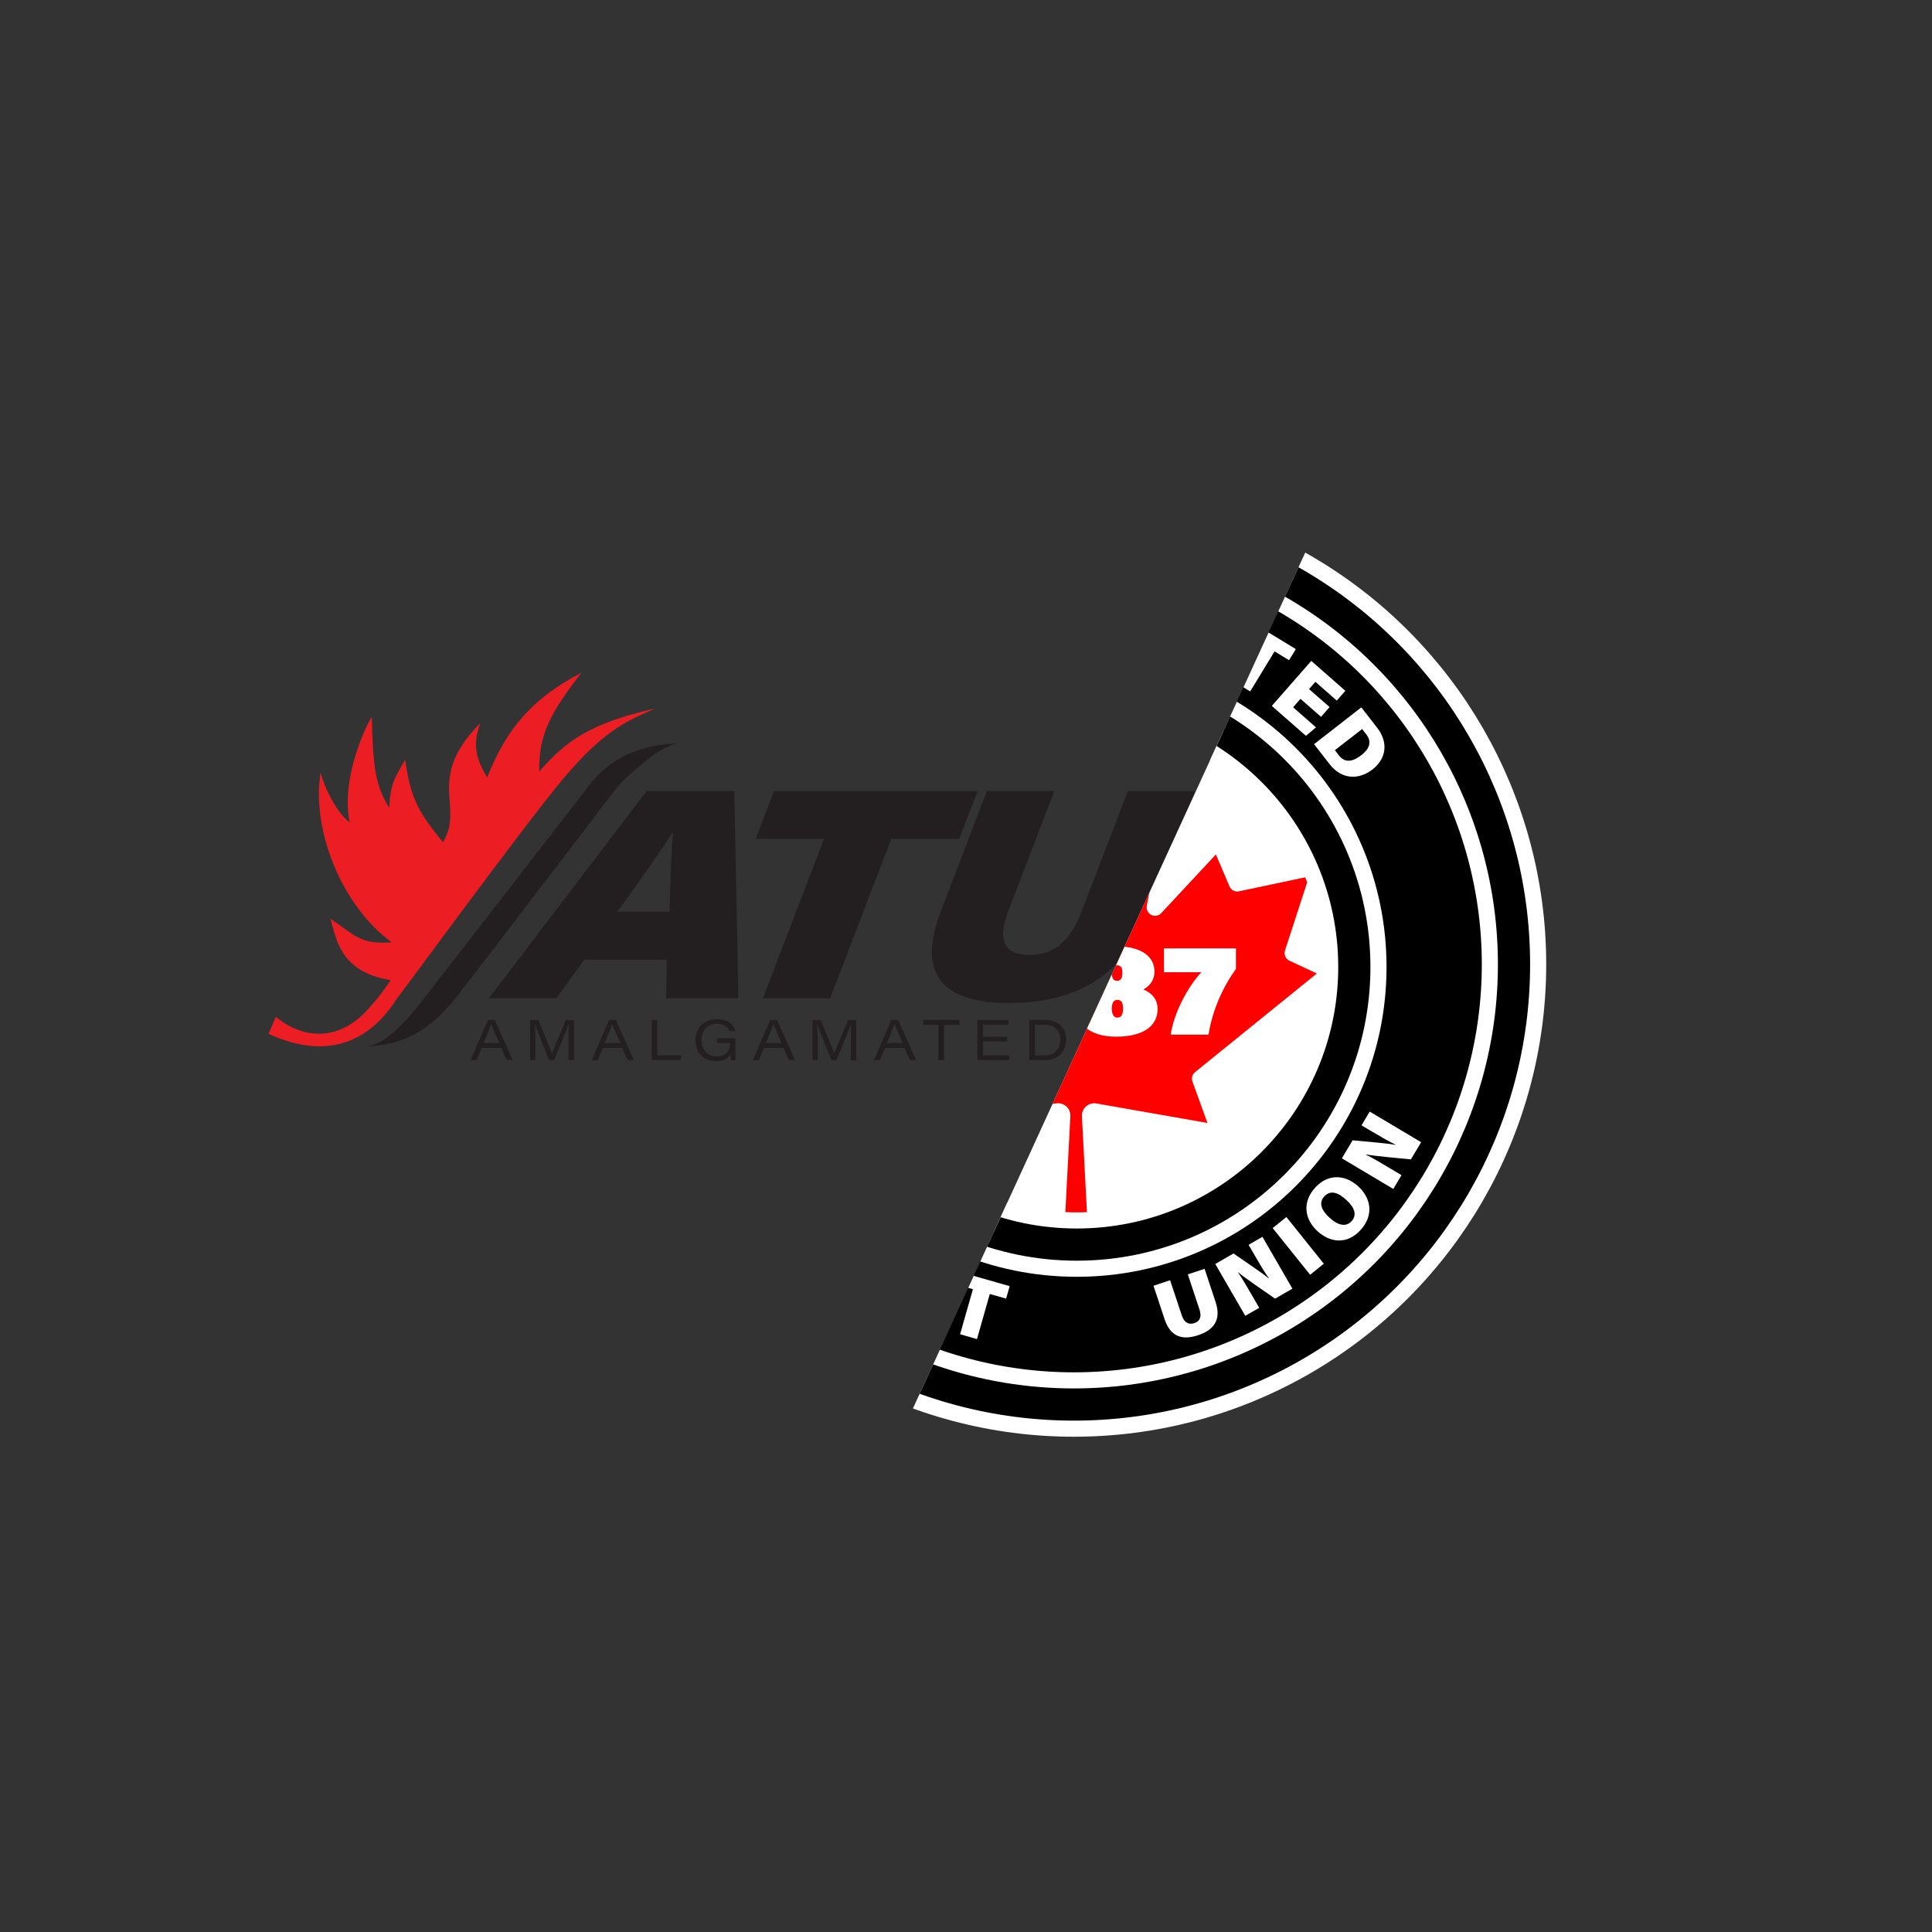 <?xml version="1.0" encoding="utf-8"?>
<!-- Generator: Adobe Illustrator 25.1.0, SVG Export Plug-In . SVG Version: 6.00 Build 0)  -->
<svg version="1.1" id="Layer_1" xmlns="http://www.w3.org/2000/svg" xmlns:xlink="http://www.w3.org/1999/xlink" x="0px" y="0px"
	 viewBox="0 0 600 600" style="enable-background:new 0 0 600 600;" xml:space="preserve">
<rect x="0" y="0" width="600" height="600" fill="#333333" stroke="none"/>
<style type="text/css">
	.st0{clip-path:url(#SVGID_2_);fill:#EC1E24;}
	.st1{clip-path:url(#SVGID_2_);}
	.st2{fill:#231F20;}
	.st3{clip-path:url(#SVGID_4_);}
	.st4{fill:#FFFFFF;}
	.st5{clip-path:url(#SVGID_4_);fill:#FFFFFF;}
	.st6{clip-path:url(#SVGID_4_);fill:#FF0000;}
	.st7{fill:none;stroke:#FFFFFF;stroke-width:20;stroke-miterlimit:10;}
	.st8{fill:none;stroke:#000000;stroke-width:10;stroke-miterlimit:10;}
</style>
<g>
	<defs>
		<polygon id="SVGID_1_" points="34.69,2.38 34,600 209.69,602.38 346.85,301.19 484,0 259.35,1.19 		"/>
	</defs>
	<clipPath id="SVGID_2_">
		<use xlink:href="#SVGID_1_"  style="overflow:visible;"/>
	</clipPath>
	<path class="st0" d="M83.38,321.07c7.15,3.21,26.28,10.62,39.94-11.04c2.43-3.04,33.38-45.42,48.44-64.34s22.62-21.61,31.69-25.65
		c-19.91,4.48-27.58,9.9-36,19.58c-0.2-11.46,3.48-18.25,13.11-30.69c-15.15,7.89-23.23,17.25-29.27,32.51
		c-4.74-7.8-3.74-11.78-2.21-16.81c-17.13,17.48-4.68,25.61-11.5,36.94c-8.07-9.77-10.1-14.16-11.76-25.6
		c-3.01,5.21-4.73,7.54-4.89,14.93c-4.79-7.41-5.07-14.32-5.47-28.26c-1.69,2.29-9.72,19.3-6.86,32.74c-5.02-3.65-9.03-14.1-9-15.59
		c-2.99,17.09,6.14,41.31,22.05,52.86c-9.94,0.72-11.43-2.26-19.07-7.35c1.84,5.75,2.67,16.53,18.74,19.08
		c-1.82,2.76-3.69,5.36-5.8,7.62c-11,13.57-23.49,9.25-29.85,3.78L83.38,321.07z"/>
	<g class="st1">
		<path class="st2" d="M210.01,230.86c-13.48,0.73-21.97,5.65-28.42,14.83c-7.4,9.54-46.53,60.1-49.88,64.34
			c-3.34,4.24-11.55,14.86-18.18,14.86c12.82,0,21.11-6.41,27.93-14.86c2.44-3.05,46.61-60.8,49.26-64.34
			c2.86-3.81,6.43-6.42,9.27-8.94C202.84,234.24,205.97,232.31,210.01,230.86z"/>
	</g>
	<g class="st1">
		<path class="st2" d="M181.45,298.03l-8.66,12h-20.97l48.99-64.34h27.25l1.26,64.34h-22.46l0.23-12H181.45z M207.93,283.14
			c0.24-11.58,0.62-18.9,1.07-24.28h-0.32c-3.44,5.33-9.79,14.45-16.98,24.28H207.93z"/>
		<path class="st2" d="M255.91,260.52h-21.23l5.68-14.83h63.23l-5.68,14.83H276.8l-18.98,49.51h-20.9L255.91,260.52z"/>
		<path class="st2" d="M327.42,245.69l-14.28,37.25c-3.92,10.23-0.31,13.62,6.58,13.62c7.23,0,12.46-3.75,16.25-13.62l14.28-37.25
			h20.93l-14.31,37.34c-7.17,18.7-21.31,28.46-43.39,28.46c-21.29,0-28.67-9.25-21.3-28.48l14.31-37.33h20.93V245.69z"/>
		<path d="M362.21,310.02l15.9-41.49c-2.9,0.77-8.17,1.17-10.64,0.94l4.8-12.51c8.25-1.29,14.89-5.07,18.62-8.17h14.78l-23.47,61.23
			H362.21z"/>
		<path d="M459.24,263.16h-29.59c-1.03,1.9-3.34,6.34-4.32,8.12c3.47-1.61,7.64-2.76,13.83-2.76c12.71,0,20.07,7.05,15.03,20.2
			c-5.46,14.24-18.78,22.59-37.31,22.59c-16.66,0-23.6-7.98-20.74-19.27h19.2c-0.37,3.4,1.4,5.84,6.67,5.84
			c4.88,0,9.25-2.66,11.34-8.11c1.89-4.93,0.46-8.29-5.7-8.29c-5.76,0-8.93,2.47-11.25,5.14l-16.48-1.72
			c4.97-8.6,14.45-25.96,19.44-36.09h47.66L459.24,263.16z"/>
		<path d="M456.1,292.3c2.83-7.39,8.94-11.47,15.81-14.09c-4.11-2.87-5.12-7.38-3.09-12.68c4.26-11.11,17.1-18.04,33.41-18.04
			c14.9,0,23.79,6.43,19.35,18.03c-2.25,5.88-7.06,9.69-12.69,11.83c4.67,2.1,8.2,6.88,5.14,14.86
			c-5.22,13.63-21.42,19.13-36.73,19.13C461.14,311.34,451.28,304.85,456.1,292.3z M494.23,291.9c1.59-4.15,0.31-7.3-6.45-7.3
			c-6.66,0-10.29,3.16-11.76,7c-1.89,4.92,1.75,7.3,6.53,7.3C487.3,298.9,492.33,296.86,494.23,291.9z M487.57,265.78
			c-1.42,3.71-0.17,6.28,5.33,6.28c5.37,0,8.24-2.64,9.58-6.15c1.63-4.25-1.05-6.19-5.15-6.19
			C493.63,259.71,489.27,261.34,487.57,265.78z"/>
		<path d="M584.35,248.8l-5.17,13.48c-14.47,12.14-29.32,28.83-40.68,47.75h-22.14c10.77-19.02,30.09-38.25,41.45-46.48h-32.04
			l5.65-14.74L584.35,248.8L584.35,248.8z"/>
	</g>
	<g class="st1">
		<path class="st2" d="M149.61,325.46l-1.61,3.78h-1.84l5.36-12.47h2.14l5.58,12.47h-1.92l-1.68-3.78H149.61z M155.07,323.96
			c-1.52-3.44-2.24-5.07-2.53-5.92h-0.02c-0.26,0.82-1.11,2.95-2.36,5.92H155.07z"/>
		<path class="st2" d="M176.55,323.87c0-2.33,0.01-4.57,0.08-5.86h-0.02c-0.61,1.88-2.78,6.95-4.56,11.24h-1.53
			c-1.34-3.49-3.71-9.26-4.39-11.22h-0.02c0.11,1.43,0.17,4.06,0.17,6.17v5.05h-1.63v-12.47h2.53c1.71,4.08,3.83,9.19,4.2,10.34
			h0.02c0.59-1.55,2.74-6.52,4.31-10.34h2.56v12.47h-1.72L176.55,323.87L176.55,323.87z"/>
		<path class="st2" d="M187.22,325.46l-1.61,3.78h-1.84l5.36-12.47h2.14l5.58,12.47h-1.92l-1.68-3.78H187.22z M192.68,323.96
			c-1.52-3.44-2.24-5.07-2.53-5.92h-0.02c-0.26,0.82-1.11,2.95-2.36,5.92H192.68z"/>
		<path class="st2" d="M202.38,316.77h1.75v10.97h7.52l-0.27,1.5h-9V316.77z"/>
		<path class="st2" d="M228.37,329.24h-1.35c-0.06-0.31-0.13-1.29-0.14-1.84c-0.83,1.34-2.1,2.11-4.54,2.11
			c-3.94,0-6.34-2.59-6.34-6.46c0-3.67,2.49-6.53,6.65-6.53c3.73,0,5.33,1.9,5.79,3.74h-1.81c-0.48-1.16-1.56-2.29-3.99-2.29
			c-3.12,0-4.77,2.2-4.77,4.99c0,2.94,1.67,5.1,4.73,5.1c2.6,0,4.08-1.32,4.08-3.78v-0.37h-4.04v-1.48h5.75v6.81H228.37z"/>
		<path class="st2" d="M237.28,325.46l-1.61,3.78h-1.84l5.36-12.47h2.14l5.58,12.47h-1.92l-1.68-3.78H237.28z M242.74,323.96
			c-1.52-3.44-2.24-5.07-2.53-5.92h-0.02c-0.26,0.82-1.11,2.95-2.36,5.92H242.74z"/>
		<path class="st2" d="M264.22,323.87c0-2.33,0.01-4.57,0.08-5.86h-0.02c-0.61,1.88-2.78,6.95-4.56,11.24h-1.53
			c-1.34-3.49-3.71-9.26-4.39-11.22h-0.02c0.11,1.43,0.17,4.06,0.17,6.17v5.05h-1.63v-12.47h2.53c1.71,4.08,3.83,9.19,4.2,10.34
			h0.02c0.59-1.55,2.74-6.52,4.31-10.34h2.56v12.47h-1.72L264.22,323.87L264.22,323.87z"/>
		<path class="st2" d="M274.89,325.46l-1.61,3.78h-1.84l5.36-12.47h2.14l5.58,12.47h-1.92l-1.68-3.78H274.89z M280.35,323.96
			c-1.52-3.44-2.24-5.07-2.53-5.92h-0.02c-0.26,0.82-1.11,2.95-2.36,5.92H280.35z"/>
		<path class="st2" d="M291.43,318.27h-4.75v-1.5h11.27v1.5h-4.75v10.97h-1.77V318.27z"/>
		<path class="st2" d="M312.79,323.44h-7.48v4.32h8.25l-0.24,1.49h-9.77v-12.47h9.63v1.49h-7.87v3.69h7.48L312.79,323.44
			L312.79,323.44z"/>
		<path class="st2" d="M319.64,316.77h5.12c4.03,0,6.37,2.62,6.37,6.03c0,4-2.81,6.44-6.41,6.44h-5.09v-12.47H319.64z M321.4,327.78
			h2.97c3.3,0,4.89-2.07,4.89-4.92c0-2.89-1.86-4.62-4.76-4.63h-3.11L321.4,327.78L321.4,327.78z"/>
		<path class="st2" d="M349.25,318.27h-4.75v-1.5h11.27v1.5h-4.75v10.97h-1.77V318.27z"/>
		<path class="st2" d="M363.13,323.87v5.37h-1.75v-12.47h5.95c2.56,0,4.27,1.17,4.27,3.38c0,1.51-0.75,2.57-2.28,2.97
			c0.82,0.23,1.95,0.85,1.95,3.03v0.55c0,0.96-0.01,2,0.15,2.53h-1.8c-0.19-0.54-0.16-1.49-0.16-2.54v-0.42
			c0-1.84-0.71-2.42-2.9-2.42h-3.43V323.87z M363.13,322.42h3.76c1.95,0,2.9-0.68,2.9-2.17c0-1.36-0.96-2.04-2.84-2.04h-3.82V322.42
			z"/>
		<path class="st2" d="M380.16,325.46l-1.61,3.78h-1.84l5.36-12.47h2.14l5.58,12.47h-1.92l-1.68-3.78H380.16z M385.62,323.96
			c-1.52-3.44-2.24-5.07-2.53-5.92h-0.02c-0.26,0.82-1.11,2.95-2.36,5.92H385.62z"/>
		<path class="st2" d="M395.33,329.24v-12.47h2.11c2.8,3.91,6.81,9.03,7.52,10.31H405c-0.11-1.62-0.09-3.59-0.09-5.62v-4.69h1.65
			v12.47h-1.99c-1.85-2.49-6.74-9.21-7.63-10.66h-0.04c0.09,1.6,0.09,3.37,0.09,5.58v5.09L395.33,329.24L395.33,329.24z"/>
		<path class="st2" d="M414.4,325.62c0.45,1.46,1.52,2.49,3.98,2.49c2.45,0,3.39-0.95,3.39-2.11c0-1.22-0.69-1.98-3.9-2.52
			c-3.75-0.63-4.65-1.81-4.65-3.51c0-2.19,2.08-3.44,4.8-3.44c4.06,0,5.01,2.12,5.15,3.38h-1.79c-0.25-0.85-0.78-1.97-3.41-1.97
			c-1.79,0-2.95,0.61-2.95,1.86c0,1.02,0.51,1.66,3.34,2.14c4.5,0.76,5.22,2.16,5.22,3.89c0,1.99-1.58,3.69-5.33,3.69
			c-3.48,0-5.24-1.59-5.65-3.88h1.8V325.62z"/>
		<path class="st2" d="M431.62,316.77v12.47h-1.76v-12.47H431.62z"/>
		<path class="st2" d="M441.98,318.27h-4.75v-1.5h11.27v1.5h-4.75v10.97h-1.77V318.27z"/>
		<path class="st2" d="M464.29,316.77v7.09c0,3.27,1.92,4.17,3.81,4.17c2.28,0,3.66-1.08,3.66-4.17v-7.09h1.76v7.07
			c0,4.06-2.12,5.67-5.49,5.67c-3.35,0-5.51-1.64-5.51-5.53v-7.2h1.77V316.77z"/>
		<path class="st2" d="M480.56,329.24v-12.47h2.11c2.8,3.91,6.81,9.03,7.52,10.31h0.04c-0.11-1.62-0.09-3.59-0.09-5.62v-4.69h1.65
			v12.47h-1.99c-1.85-2.49-6.74-9.21-7.63-10.66h-0.04c0.09,1.6,0.09,3.37,0.09,5.58v5.09L480.56,329.24L480.56,329.24z"/>
		<path class="st2" d="M500.69,316.77v12.47h-1.76v-12.47H500.69z"/>
		<path class="st2" d="M520.18,322.97c0,3.52-2.38,6.54-6.56,6.54c-4.01,0-6.53-2.88-6.53-6.54c0-3.46,2.58-6.45,6.58-6.45
			C517.65,316.51,520.18,319.51,520.18,322.97z M508.95,322.92c0,2.68,1.64,5.11,4.72,5.11c3.05,0,4.64-2.32,4.64-5.02
			c0-2.58-1.63-5.02-4.75-5.02C510.66,317.99,508.95,320.28,508.95,322.92z"/>
		<path class="st2" d="M526.48,329.24v-12.47h2.11c2.8,3.91,6.81,9.03,7.52,10.31h0.04c-0.11-1.62-0.09-3.59-0.09-5.62v-4.69h1.65
			v12.47h-1.99c-1.85-2.49-6.74-9.21-7.63-10.66h-0.04c0.09,1.6,0.09,3.37,0.09,5.58v5.09L526.48,329.24L526.48,329.24z"/>
	</g>
</g>
<g>
	<defs>
		<polygon id="SVGID_3_" points="484,0 209,600 600,600 		"/>
	</defs>
	<clipPath id="SVGID_4_">
		<use xlink:href="#SVGID_3_"  style="overflow:visible;"/>
	</clipPath>
	<circle class="st3" cx="334.26" cy="299.75" r="136.69"/>
	<g class="st3">
		<path class="st4" d="M249.85,236.79l2.15,3.1l-3.32,4.15l-10.86-16.19l4.4-5.51l18.34,6.83l-3.55,4.45l-3.53-1.37L249.85,236.79z
			 M249.74,230.46c-2.83-1.14-5.3-2.21-6.98-3.01l-0.04,0.06c1.3,1.59,2.93,3.79,4.54,6.06L249.74,230.46z"/>
		<path class="st4" d="M270.54,212.9c-1.82-2.26-4.12-5.22-5.44-6.99l-0.11,0.09c1.89,3.59,4.38,8.68,6.71,13.75l-3.4,2.73
			c-4.12-3.42-8.54-6.97-11.7-9.74l-0.13,0.1c1.49,1.6,3.84,4.37,5.84,6.85l3.71,4.61l-3.78,3.04l-11.65-14.49l6.11-4.91
			c3.08,2.36,7.33,5.93,9.38,7.82l0.08-0.06c-1.5-2.63-3.63-7.25-5.32-11.08l5.94-4.78l11.65,14.49l-4.08,3.28L270.54,212.9z"/>
		<path class="st4" d="M284.71,207.03l0.63,3.72l-4.76,2.34l-2.92-19.28l6.33-3.1l13.68,14l-5.11,2.5l-2.61-2.75L284.71,207.03z
			 M287.31,201.25c-2.07-2.24-3.85-4.25-5.03-5.7l-0.07,0.03c0.5,1.99,1.03,4.68,1.53,7.42L287.31,201.25z"/>
		<path class="st4" d="M295.07,186.17l5.26-1.48l3.94,14.02l8.44-2.37l0.53,4.05l-13.13,3.69L295.07,186.17z"/>
		<path class="st4" d="M333.31,198.26l-3.64,0.32c-0.19-0.5-0.4-1.23-0.49-1.66c-0.93,1.47-2.67,2.32-5.24,2.54
			c-5.67,0.49-8.91-3.54-9.36-8.68c-0.49-5.68,2.45-10.11,8.62-10.65c5.6-0.49,8.45,2.48,9.03,5.3l-5.38,0.47
			c-0.35-0.96-1.15-2.14-3.35-1.94c-3.1,0.27-3.61,3.19-3.35,6.15c0.25,2.93,1.39,5.68,4.38,5.42c2.74-0.24,3.05-2.29,2.93-3.51
			l-0.01-0.12l-3.4,0.3l-0.33-3.79l8.65-0.76L333.31,198.26z"/>
		<path class="st4" d="M342.58,195.35l-1.49,3.46l-5.27-0.62l7.99-17.8l7.01,0.82l3.92,19.18l-5.66-0.66l-0.7-3.72L342.58,195.35z
			 M347.89,191.9c-0.53-3-0.95-5.66-1.15-7.52l-0.08-0.01c-0.66,1.94-1.67,4.49-2.73,7.07L347.89,191.9z"/>
		<path class="st4" d="M373.82,200.29c0.96-2.75,2.26-6.26,3.08-8.31l-0.14-0.04c-2.05,3.5-5.07,8.3-8.14,12.96l-4.12-1.45
			c0.74-5.31,1.42-10.93,2.11-15.08l-0.16-0.05c-0.58,2.12-1.69,5.57-2.74,8.58l-1.96,5.59l-4.58-1.6l6.17-17.54l7.4,2.6
			c-0.38,3.86-1.18,9.36-1.7,12.09l0.09,0.03c1.44-2.66,4.24-6.91,6.61-10.37l7.19,2.53l-6.17,17.54l-4.94-1.73L373.82,200.29z"/>
		<path class="st4" d="M391.17,199.46l-4.54-2.77l2.1-3.45l13.7,8.35l-2.1,3.45l-4.5-2.75l-7.58,12.44l-4.66-2.84L391.17,199.46z"/>
		<path class="st4" d="M410.25,222.62l-6.37-5.59l-2.3,2.62l7.11,6.24l-3.12,2.63l-10.6-9.29l12.26-13.98l10.58,9.29l-2.66,3.04
			l-6.64-5.83l-1.97,2.25l6.37,5.59L410.25,222.62z"/>
		<path class="st4" d="M422.77,219.68l4.9,6.31c3.64,4.67,2.79,9.68-1.43,12.97c-4.23,3.29-9.55,3.19-13.3-1.61l-4.85-6.24
			L422.77,219.68z M414.56,232.98l1.28,1.65c1.82,2.33,4.2,2.02,6.95-0.12c2.43-1.89,3.37-4.05,1.55-6.4l-1.32-1.7L414.56,232.98z"
			/>
	</g>
	<g class="st3">
		<path class="st4" d="M231.55,324.82l-1.37-5.14l3.9-1.04l4.14,15.5l-3.9,1.04l-1.36-5.09l-14.06,3.76l-1.41-5.27L231.55,324.82z"
			/>
		<path class="st4" d="M230.88,346.11l-6.36,2.99l-2.25-4.79l16.83-7.91l3.92,8.34c1.86,3.96,0.65,6.88-1.9,8.07
			c-2.33,1.1-4.15,0.29-5.18-0.65c0.13,1.24-0.46,2.89-3.32,4.24l-0.7,0.33c-1.05,0.49-2.39,1.16-3.03,1.7l-2.21-4.7
			c0.59-0.62,1.78-1.28,3.51-2.08l0.44-0.2c1.45-0.68,2.08-1.4,1.06-3.58L230.88,346.11z M234.32,344.49l1.07,2.28
			c0.77,1.64,1.73,1.92,2.87,1.39c1.12-0.52,1.45-1.55,0.74-3.05l-1.08-2.3L234.32,344.49z"/>
		<path class="st4" d="M238.26,366.14l-3.56,1.27l-3.13-4.28l18.47-6.26l4.17,5.68l-11.38,15.92l-3.37-4.59l2.25-3.05L238.26,366.14
			z M244.4,367.7c1.84-2.43,3.51-4.55,4.73-5.96l-0.04-0.06c-1.87,0.84-4.43,1.83-7.04,2.8L244.4,367.7z"/>
		<path class="st4" d="M246.68,382.63l12.56-13.72l4.81,4.4c-1.39,4.41-3.12,10.5-4.09,12.71l0.07,0.06
			c1.15-1.57,3.34-4.02,5.34-6.2l2.67-2.92l3.66,3.35l-12.56,13.71l-4.58-4.19c1.11-3.55,3.35-10.96,4.36-13.37l-0.05-0.05
			c-1.06,1.41-3.47,4.07-5.68,6.49l-2.82,3.08L246.68,382.63z"/>
		<path class="st4" d="M271.54,395.72c-0.59,1.55,0.03,2.72,1.53,3.64c1.4,0.86,2.35,0.77,2.92-0.15c0.64-1.04,0.18-1.87-1.96-4.01
			c-3.98-4-3.86-6.28-2.56-8.42c1.64-2.66,4.95-3.69,9.36-0.98c4.58,2.81,5.03,6.29,3.72,8.92l-4.48-2.75
			c0.4-0.92,0.49-2.05-1.15-3.07c-1.07-0.65-1.96-0.65-2.49,0.2c-0.52,0.86-0.15,1.55,1.93,3.64c4.13,4.21,4.03,6.57,2.64,8.82
			c-1.82,2.98-5.39,3.64-10.04,0.78c-4.38-2.69-5.45-6.16-3.93-9.42L271.54,395.72z"/>
		<path class="st4" d="M295.6,393.73l-7.47,17.03l-5-2.2l7.46-17.03L295.6,393.73z"/>
		<path class="st4" d="M302.15,400.37l-5.12-1.46l1.1-3.88l15.43,4.39l-1.1,3.88l-5.07-1.44l-3.98,14l-5.25-1.49L302.15,400.37z"/>
	</g>
	<g class="st3">
		<path class="st4" d="M363.39,397.59l3.6,10.85c0.84,2.53,2.37,2.99,3.94,2.46c1.7-0.56,2.34-1.93,1.56-4.28l-3.6-10.85l5.2-1.73
			l3.43,10.33c1.94,5.87-0.94,8.8-5.43,10.29c-4.67,1.55-8.53,0.74-10.43-5l-3.43-10.36L363.39,397.59z"/>
		<path class="st4" d="M386.73,408.64l-9.31-16.1l5.65-3.26c3.79,2.65,9.08,6.13,10.9,7.72l0.08-0.04
			c-1.15-1.57-2.83-4.39-4.31-6.95l-1.98-3.43l4.3-2.48l9.31,16.1l-5.38,3.11c-3.05-2.12-9.46-6.48-11.44-8.17l-0.06,0.04
			c1.03,1.42,2.84,4.54,4.48,7.36l2.09,3.62L386.73,408.64z"/>
		<path class="st4" d="M399.5,377.96l11.63,14.51l-4.26,3.42l-11.63-14.5L399.5,377.96z"/>
		<path class="st4" d="M421.84,368.46c3.88,3.55,4.97,8.86,0.67,13.56c-4.23,4.61-9.49,3.88-13.37,0.32
			c-3.95-3.62-4.88-8.97-0.65-13.57C412.45,364.46,417.75,364.71,421.84,368.46z M412.88,378.15c2.51,2.31,5.03,3.08,6.86,1.1
			c1.91-2.09,0.69-4.48-1.64-6.62c-2.5-2.29-4.9-3.16-6.83-1.06C409.47,373.51,410.33,375.81,412.88,378.15z"/>
		<path class="st4" d="M432.7,369.24l-15.97-9.51l3.34-5.6c4.6,0.46,10.91,0.92,13.27,1.42l0.05-0.08
			c-1.76-0.81-4.61-2.45-7.16-3.97l-3.4-2.02l2.54-4.27l15.98,9.51l-3.18,5.34c-3.7-0.37-11.42-1.04-13.97-1.55l-0.04,0.06
			c1.59,0.74,4.7,2.57,7.51,4.25l3.58,2.14L432.7,369.24z"/>
	</g>
	<circle class="st5" cx="334.06" cy="300.16" r="86.21"/>
	<path class="st6" d="M330.6,381.31l1.81-34.7c0.1-2.11-1.53-3.89-3.64-3.99c-0.28-0.01-0.55,0.01-0.83,0.05l-34.53,6.07l4.67-12.86
		c0.39-1.05,0.07-2.23-0.8-2.93l-37.83-30.63l8.52-3.98c1.19-0.56,1.78-1.93,1.36-3.17l-7.48-22.99l21.79,4.62
		c1.21,0.26,2.45-0.38,2.93-1.53l4.22-9.93l17,18.25c0.99,1.05,2.65,1.1,3.7,0.1c0.64-0.62,0.94-1.52,0.77-2.39l-8.2-42.29
		l13.15,7.6c1.25,0.73,2.84,0.31,3.58-0.93c0.03-0.05,0.06-0.1,0.08-0.15l13.34-26.21l13.34,26.21c0.64,1.29,2.21,1.82,3.5,1.17
		c0.05-0.02,0.11-0.05,0.15-0.08l13.15-7.6l-8.2,42.29c-0.27,1.42,0.65,2.79,2.07,3.06c0.88,0.16,1.78-0.12,2.39-0.77l17-18.25
		l4.22,9.93c0.49,1.14,1.72,1.79,2.93,1.53l21.79-4.62l-7.48,22.99c-0.41,1.25,0.17,2.61,1.37,3.17l8.52,3.98l-37.83,30.63
		c-0.87,0.7-1.19,1.88-0.8,2.93l4.66,12.86l-34.53-6.07c-2.08-0.36-4.05,1.04-4.41,3.12c-0.04,0.27-0.07,0.55-0.05,0.83l1.81,34.7
		h-7.22V381.31z"/>
	<g class="st3">
		<path class="st4" d="M293.35,321.33v-17.54c-1.13-0.08-2.31-0.29-2.75-0.44v-6.04c2.95-0.24,4.62-1.54,5.99-2.8h7.74v26.81H293.35
			z"/>
		<path class="st4" d="M330.17,301.93h-11.42l-0.29,2.31c1.01-0.61,2.6-0.93,4.7-0.93c5.91,0,9.16,3.64,9.16,8.62
			c0,6.24-4.46,9.97-12.2,9.97c-8.67,0-11.83-4.29-12.32-8.75h9.97c0.17,1.25,0.53,2.39,1.82,2.39s1.74-1.3,1.74-3.16
			c0-2.11-0.57-3.08-1.82-3.08c-1.1,0-1.58,0.64-1.9,1.5l-9.2-0.57c0.61-3,1.9-11.71,2.23-15.71h20.82L330.17,301.93z"/>
		<path class="st4" d="M334.42,313.43c0-2.87,1.62-4.86,4.33-6.11c-2.43-1.42-3.4-3.2-3.4-5.59c0-3.56,2.71-7.82,11.46-7.82
			c7.61,0,11.71,3.16,11.71,7.78c0,2.95-1.7,4.66-3.44,5.59c2.11,0.89,4.42,2.63,4.42,6.08c0,4.45-3.28,8.59-13,8.59
			C338.51,321.93,334.42,318.01,334.42,313.43z M345.28,302.17c0,1.34,0.32,2.43,1.66,2.43c1.38,0,1.62-1.3,1.62-2.47
			c0-1.5-0.37-2.35-1.7-2.35C345.92,299.78,345.28,300.39,345.28,302.17z M348.76,313.27c0-1.74-0.41-2.75-1.74-2.75
			c-1.18,0-1.74,0.93-1.74,2.71c0,1.94,0.69,2.8,1.7,2.8C348.47,316.02,348.76,314.69,348.76,313.27z"/>
		<path class="st4" d="M383.83,294.51v6.4c-3.93,5.43-7.29,12.6-8.51,20.42h-11.74c1.01-7.09,5.59-15.23,9.52-19.4h-11.62v-7.41
			H383.83z"/>
	</g>
	<g class="st3">
		<circle class="st7" cx="333.5" cy="299.5" r="136.69"/>
		<circle class="st8" cx="333.5" cy="299.5" r="136.69"/>
	</g>
	<g class="st3">
		<circle class="st7" cx="334.39" cy="300.31" r="86.21"/>
		<circle class="st8" cx="334.39" cy="300.31" r="86.21"/>
	</g>
</g>
</svg>

